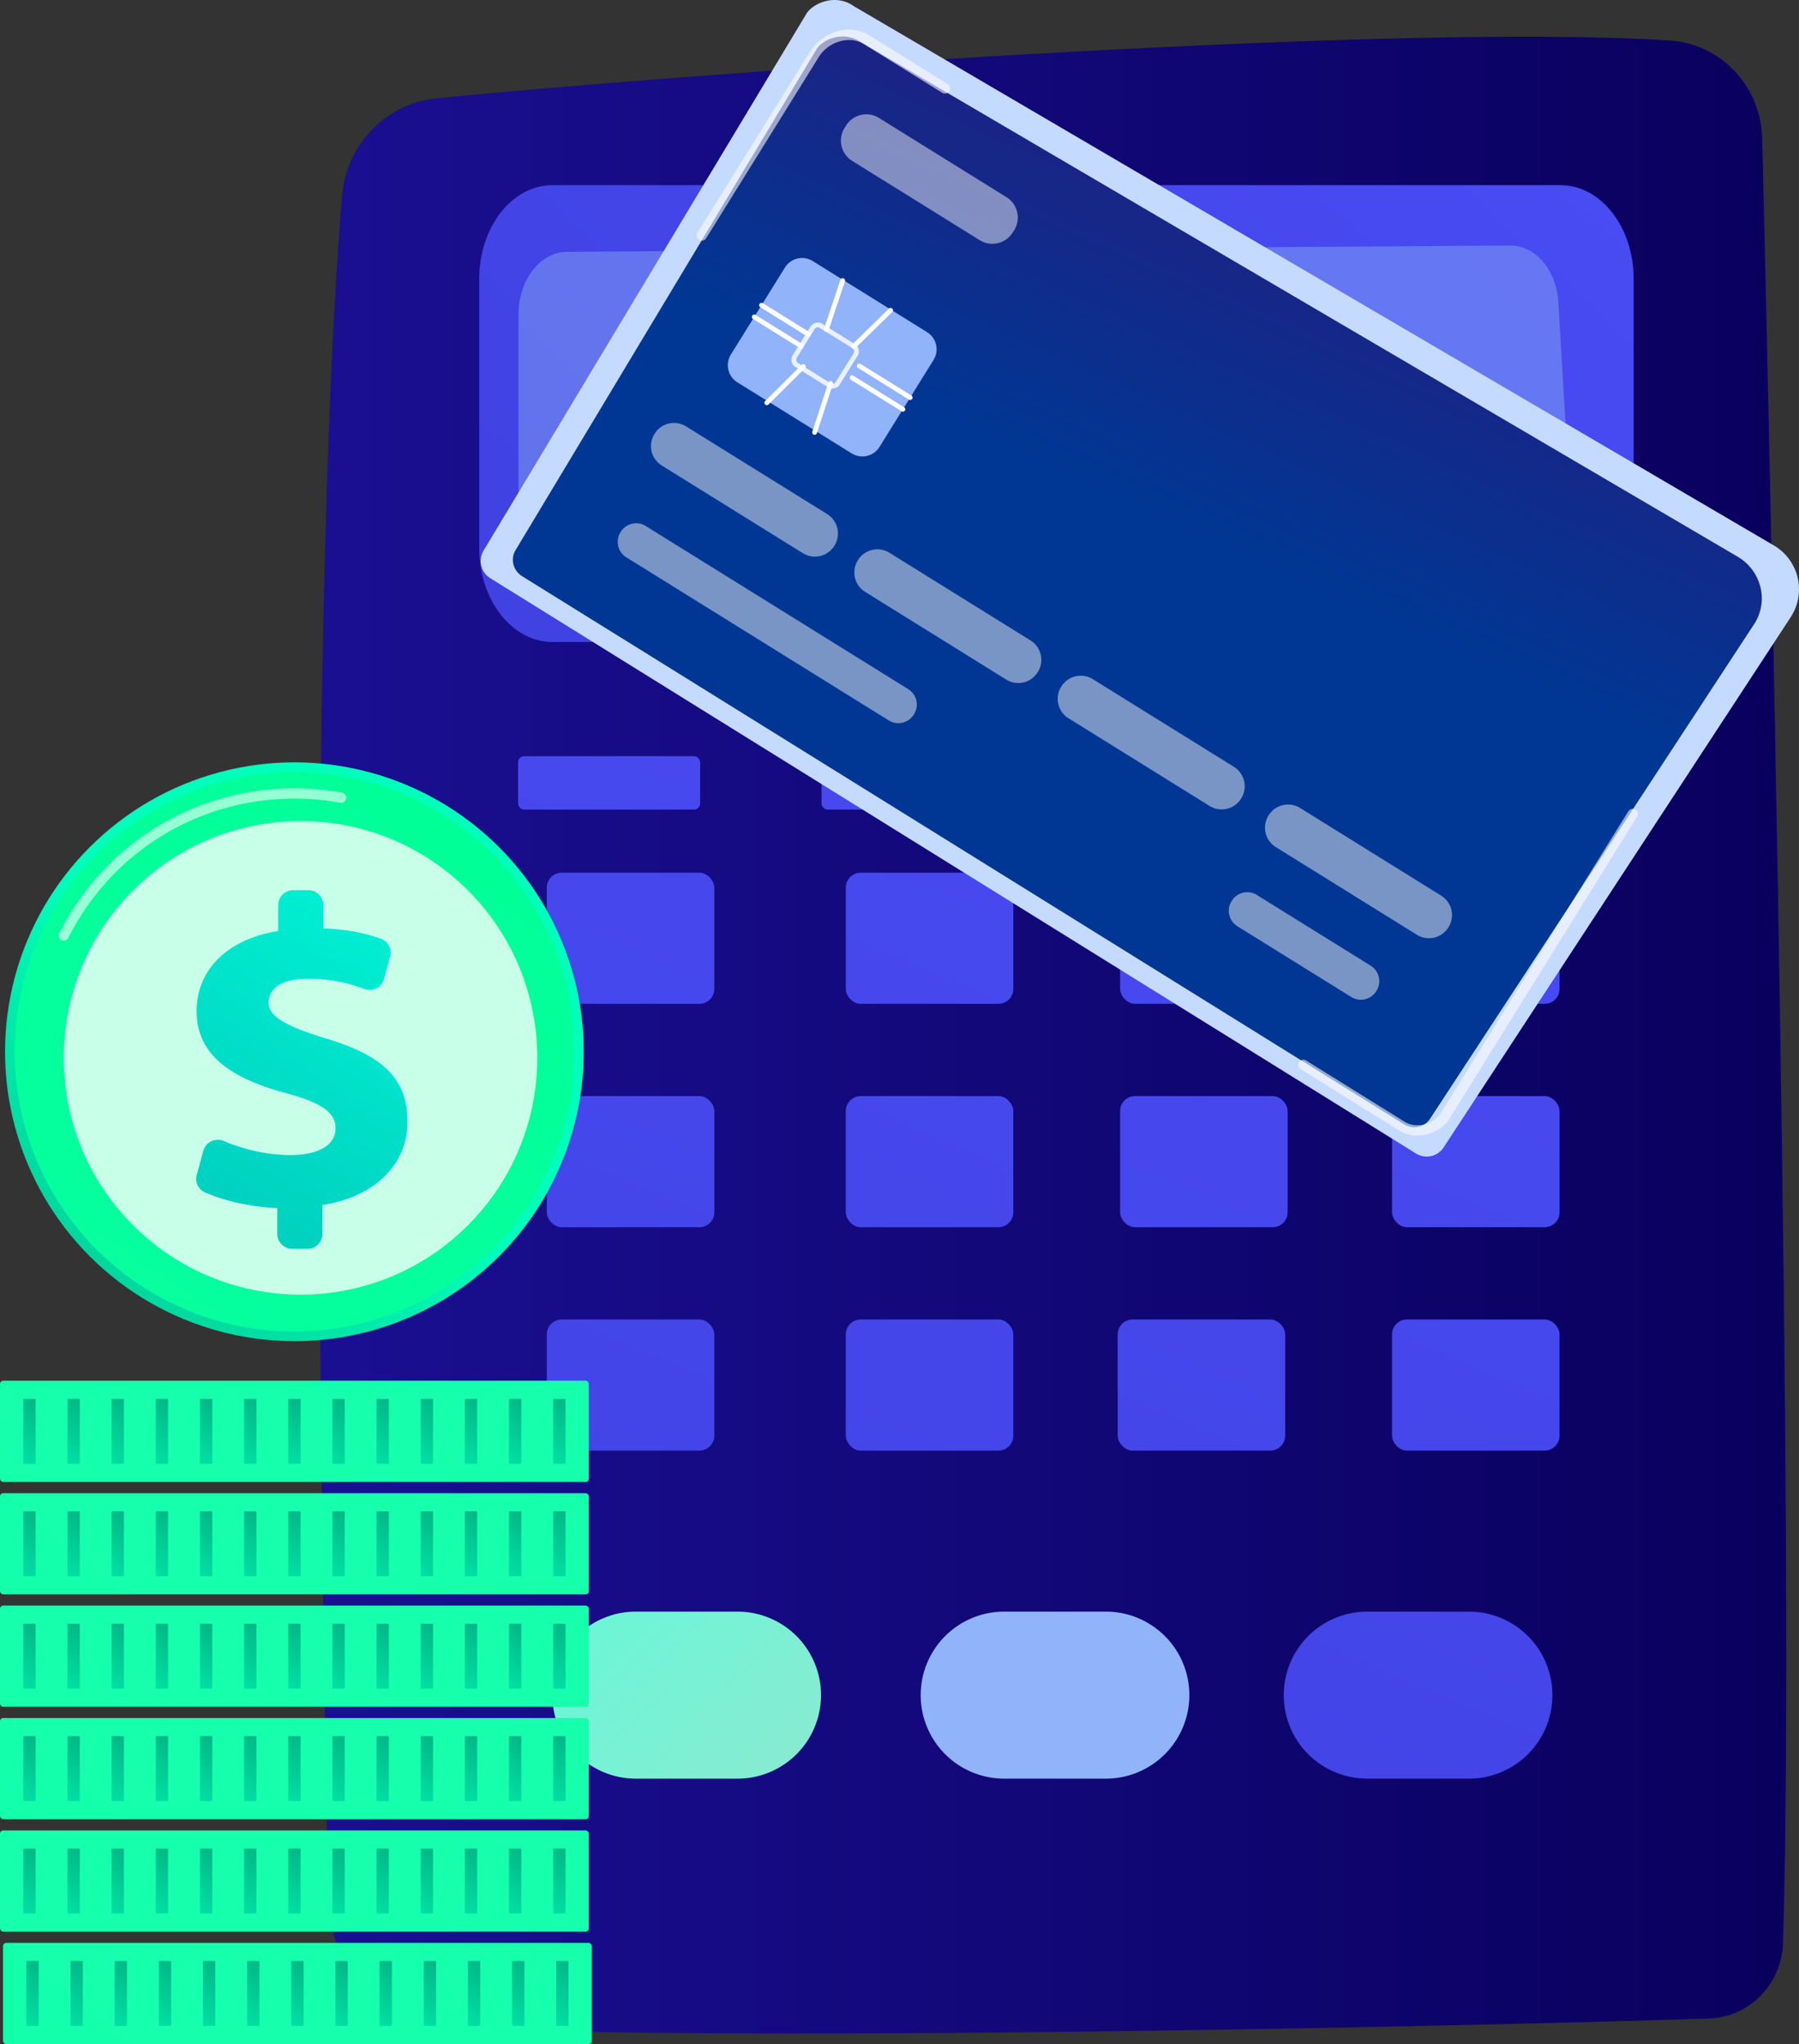 <svg xmlns="http://www.w3.org/2000/svg" xmlns:xlink="http://www.w3.org/1999/xlink" viewBox="0 0 2353.75 2673.95"><rect x="0" y="0" width="2353.75" height="2673.95" fill="#333333" stroke="none"/><defs><style>.cls-1{fill:url(#linear-gradient);}.cls-2{fill:url(#linear-gradient-2);}.cls-3,.cls-6{fill:#91b3fa;}.cls-3{opacity:0.43;}.cls-4{fill:url(#linear-gradient-3);}.cls-5{fill:url(#linear-gradient-4);}.cls-7{fill:url(#linear-gradient-5);}.cls-8{fill:url(#linear-gradient-6);}.cls-9{fill:url(#linear-gradient-7);}.cls-10{fill:url(#linear-gradient-8);}.cls-11{fill:url(#linear-gradient-9);}.cls-12{fill:url(#linear-gradient-10);}.cls-13{fill:url(#linear-gradient-11);}.cls-14{fill:url(#linear-gradient-12);}.cls-15{fill:url(#linear-gradient-13);}.cls-16{fill:url(#linear-gradient-14);}.cls-17{fill:url(#linear-gradient-15);}.cls-18{fill:url(#linear-gradient-16);}.cls-19{fill:url(#linear-gradient-17);}.cls-20{fill:url(#linear-gradient-18);}.cls-21{fill:url(#linear-gradient-19);}.cls-22{fill:url(#linear-gradient-20);}.cls-23{fill:#c5daff;}.cls-24{fill:url(#linear-gradient-21);}.cls-25{opacity:0.58;}.cls-26,.cls-27,.cls-28,.cls-32{fill:#fff;}.cls-27{opacity:0.8;}.cls-28,.cls-29{opacity:0.47;}.cls-30{fill:url(#linear-gradient-22);}.cls-31{fill:url(#linear-gradient-23);}.cls-32{opacity:0.78;}.cls-33{fill:url(#linear-gradient-24);}.cls-34{fill:url(#linear-gradient-25);}.cls-35{fill:url(#linear-gradient-26);}.cls-36{fill:url(#linear-gradient-27);}.cls-37{fill:url(#linear-gradient-28);}.cls-38{fill:url(#linear-gradient-29);}.cls-39{fill:url(#linear-gradient-30);}.cls-40{fill:url(#linear-gradient-31);}.cls-41{fill:url(#linear-gradient-32);}.cls-42{fill:url(#linear-gradient-33);}.cls-43{fill:url(#linear-gradient-34);}.cls-44{fill:url(#linear-gradient-35);}.cls-45{fill:url(#linear-gradient-36);}.cls-46{fill:url(#linear-gradient-37);}.cls-47{fill:url(#linear-gradient-38);}.cls-48{fill:url(#linear-gradient-39);}.cls-49{fill:url(#linear-gradient-40);}.cls-50{fill:url(#linear-gradient-41);}.cls-51{fill:url(#linear-gradient-42);}.cls-52{fill:url(#linear-gradient-43);}.cls-53{fill:url(#linear-gradient-44);}.cls-54{fill:url(#linear-gradient-45);}.cls-55{fill:url(#linear-gradient-46);}.cls-56{fill:url(#linear-gradient-47);}.cls-57{fill:url(#linear-gradient-48);}.cls-58{fill:url(#linear-gradient-49);}.cls-59{fill:url(#linear-gradient-50);}.cls-60{fill:url(#linear-gradient-51);}.cls-61{fill:url(#linear-gradient-52);}.cls-62{fill:url(#linear-gradient-53);}.cls-63{fill:url(#linear-gradient-54);}.cls-64{fill:url(#linear-gradient-55);}.cls-65{fill:url(#linear-gradient-56);}.cls-66{fill:url(#linear-gradient-57);}.cls-67{fill:url(#linear-gradient-58);}.cls-68{fill:url(#linear-gradient-59);}.cls-69{fill:url(#linear-gradient-60);}.cls-70{fill:url(#linear-gradient-61);}.cls-71{fill:url(#linear-gradient-62);}.cls-72{fill:url(#linear-gradient-63);}.cls-73{fill:url(#linear-gradient-64);}.cls-74{fill:url(#linear-gradient-65);}.cls-75{fill:url(#linear-gradient-66);}.cls-76{fill:url(#linear-gradient-67);}.cls-77{fill:url(#linear-gradient-68);}.cls-78{fill:url(#linear-gradient-69);}.cls-79{fill:url(#linear-gradient-70);}.cls-80{fill:url(#linear-gradient-71);}.cls-81{fill:url(#linear-gradient-72);}.cls-82{fill:url(#linear-gradient-73);}.cls-83{fill:url(#linear-gradient-74);}.cls-84{fill:url(#linear-gradient-75);}.cls-85{fill:url(#linear-gradient-76);}.cls-86{fill:url(#linear-gradient-77);}.cls-87{fill:url(#linear-gradient-78);}.cls-88{fill:url(#linear-gradient-79);}.cls-89{fill:url(#linear-gradient-80);}.cls-90{fill:url(#linear-gradient-81);}.cls-91{fill:url(#linear-gradient-82);}.cls-92{fill:url(#linear-gradient-83);}.cls-93{fill:url(#linear-gradient-84);}.cls-94{fill:url(#linear-gradient-85);}.cls-95{fill:url(#linear-gradient-86);}.cls-96{fill:url(#linear-gradient-87);}.cls-97{fill:url(#linear-gradient-88);}.cls-98{fill:url(#linear-gradient-89);}.cls-99{fill:url(#linear-gradient-90);}.cls-100{fill:url(#linear-gradient-91);}.cls-101{fill:url(#linear-gradient-92);}.cls-102{fill:url(#linear-gradient-93);}.cls-103{fill:url(#linear-gradient-94);}.cls-104{fill:url(#linear-gradient-95);}.cls-105{fill:url(#linear-gradient-96);}.cls-106{fill:url(#linear-gradient-97);}.cls-107{fill:url(#linear-gradient-98);}.cls-108{fill:url(#linear-gradient-99);}.cls-109{fill:url(#linear-gradient-100);}.cls-110{fill:url(#linear-gradient-101);}.cls-111{fill:url(#linear-gradient-102);}.cls-112{fill:url(#linear-gradient-103);}.cls-113{fill:url(#linear-gradient-104);}.cls-114{fill:url(#linear-gradient-105);}.cls-115{fill:url(#linear-gradient-106);}.cls-116{fill:url(#linear-gradient-107);}.cls-117{fill:url(#linear-gradient-108);}</style><linearGradient id="linear-gradient" x1="4361.49" y1="1935.12" x2="6280.82" y2="1935.12" gradientTransform="matrix(-1, 0, 0, 1, 7226.81, 0)" gradientUnits="userSpaceOnUse"><stop offset="0" stop-color="#09005d"></stop><stop offset="1" stop-color="#1a0f91"></stop></linearGradient><linearGradient id="linear-gradient-2" x1="3025.56" y1="-61.24" x2="1498.44" y2="1559.38" gradientUnits="userSpaceOnUse"><stop offset="0" stop-color="#4f52ff"></stop><stop offset="1" stop-color="#4042e2"></stop></linearGradient><linearGradient id="linear-gradient-3" x1="4670.04" y1="3886.48" x2="6109.25" y2="2500.9" gradientTransform="matrix(-1, 0, 0, 1, 7226.81, 0)" gradientUnits="userSpaceOnUse"><stop offset="0" stop-color="#febbba"></stop><stop offset="1" stop-color="#55ffdb"></stop></linearGradient><linearGradient id="linear-gradient-4" x1="3390.53" y1="429.82" x2="2108.19" y2="3446.69" xlink:href="#linear-gradient-2"></linearGradient><linearGradient id="linear-gradient-5" x1="2660.8" y1="-489.88" x2="1195.6" y2="2957.2" xlink:href="#linear-gradient-2"></linearGradient><linearGradient id="linear-gradient-6" x1="2781" y1="-480.45" x2="1315.8" y2="2966.62" xlink:href="#linear-gradient-2"></linearGradient><linearGradient id="linear-gradient-7" x1="2901.21" y1="-471.04" x2="1436.01" y2="2976.04" xlink:href="#linear-gradient-2"></linearGradient><linearGradient id="linear-gradient-8" x1="2367.26" y1="-636.21" x2="902.06" y2="2810.87" xlink:href="#linear-gradient-2"></linearGradient><linearGradient id="linear-gradient-9" x1="2487.46" y1="-626.79" x2="1022.26" y2="2820.29" xlink:href="#linear-gradient-2"></linearGradient><linearGradient id="linear-gradient-10" x1="2605.05" y1="-618.68" x2="1139.85" y2="2828.4" xlink:href="#linear-gradient-2"></linearGradient><linearGradient id="linear-gradient-11" x1="2071.09" y1="-783.85" x2="605.89" y2="2663.23" xlink:href="#linear-gradient-2"></linearGradient><linearGradient id="linear-gradient-12" x1="2191.29" y1="-774.42" x2="726.09" y2="2672.66" xlink:href="#linear-gradient-2"></linearGradient><linearGradient id="linear-gradient-13" x1="2311.5" y1="-765" x2="846.3" y2="2682.08" xlink:href="#linear-gradient-2"></linearGradient><linearGradient id="linear-gradient-14" x1="1748.29" y1="-944.77" x2="283.09" y2="2502.31" xlink:href="#linear-gradient-2"></linearGradient><linearGradient id="linear-gradient-15" x1="1868.49" y1="-935.35" x2="403.29" y2="2511.73" xlink:href="#linear-gradient-2"></linearGradient><linearGradient id="linear-gradient-16" x1="1988.7" y1="-925.92" x2="523.5" y2="2521.16" xlink:href="#linear-gradient-2"></linearGradient><linearGradient id="linear-gradient-17" x1="1597.89" y1="-860.25" x2="208.37" y2="2408.78" xlink:href="#linear-gradient-2"></linearGradient><linearGradient id="linear-gradient-18" x1="1929.09" y1="-705.36" x2="539.57" y2="2563.67" xlink:href="#linear-gradient-2"></linearGradient><linearGradient id="linear-gradient-19" x1="2233.8" y1="-562.87" x2="844.28" y2="2706.16" xlink:href="#linear-gradient-2"></linearGradient><linearGradient id="linear-gradient-20" x1="2565" y1="-407.99" x2="1175.48" y2="2861.05" xlink:href="#linear-gradient-2"></linearGradient><linearGradient id="linear-gradient-21" x1="2052.22" y1="1263.24" x2="2524.67" y2="217.11" gradientUnits="userSpaceOnUse"><stop offset="0" stop-color="#003794"></stop><stop offset="1" stop-color="#4c006a"></stop></linearGradient><linearGradient id="linear-gradient-22" x1="395.46" y1="2558.17" x2="903.24" y2="1968.78" gradientTransform="translate(1651.28 -72.78) rotate(45)" gradientUnits="userSpaceOnUse"><stop offset="0" stop-color="#00aa7c"></stop><stop offset="1" stop-color="#0fb"></stop></linearGradient><linearGradient id="linear-gradient-23" x1="1190.17" y1="1538.91" x2="-311.35" y2="3807.27" gradientTransform="translate(1651.28 -72.79) rotate(45)" gradientUnits="userSpaceOnUse"><stop offset="0" stop-color="#00ff97"></stop><stop offset="1" stop-color="#15ffad"></stop></linearGradient><linearGradient id="linear-gradient-24" x1="1145.38" y1="1603.9" x2="345.85" y2="2946.18" gradientUnits="userSpaceOnUse"><stop offset="0" stop-color="#00ffde"></stop><stop offset="1" stop-color="#008e94"></stop></linearGradient><linearGradient id="linear-gradient-25" x1="-668.58" y1="3183.48" x2="214.44" y2="2084.84" gradientTransform="matrix(1, 0, 0, 1, 0, 0)" xlink:href="#linear-gradient-23"></linearGradient><linearGradient id="linear-gradient-26" x1="73.28" y1="1816.72" x2="-13.91" y2="1956.55" gradientTransform="matrix(1, 0, 0, 1, 0, 0)" xlink:href="#linear-gradient-22"></linearGradient><linearGradient id="linear-gradient-27" x1="131.05" y1="1816.72" x2="43.86" y2="1956.55" gradientTransform="matrix(1, 0, 0, 1, 0, 0)" xlink:href="#linear-gradient-22"></linearGradient><linearGradient id="linear-gradient-28" x1="188.83" y1="1816.72" x2="101.63" y2="1956.55" gradientTransform="matrix(1, 0, 0, 1, 0, 0)" xlink:href="#linear-gradient-22"></linearGradient><linearGradient id="linear-gradient-29" x1="246.6" y1="1816.72" x2="159.4" y2="1956.55" gradientTransform="matrix(1, 0, 0, 1, 0, 0)" xlink:href="#linear-gradient-22"></linearGradient><linearGradient id="linear-gradient-30" x1="304.37" y1="1816.72" x2="217.17" y2="1956.55" gradientTransform="matrix(1, 0, 0, 1, 0, 0)" xlink:href="#linear-gradient-22"></linearGradient><linearGradient id="linear-gradient-31" x1="362.14" y1="1816.72" x2="274.94" y2="1956.55" gradientTransform="matrix(1, 0, 0, 1, 0, 0)" xlink:href="#linear-gradient-22"></linearGradient><linearGradient id="linear-gradient-32" x1="419.91" y1="1816.72" x2="332.71" y2="1956.55" gradientTransform="matrix(1, 0, 0, 1, 0, 0)" xlink:href="#linear-gradient-22"></linearGradient><linearGradient id="linear-gradient-33" x1="477.68" y1="1816.72" x2="390.48" y2="1956.55" gradientTransform="matrix(1, 0, 0, 1, 0, 0)" xlink:href="#linear-gradient-22"></linearGradient><linearGradient id="linear-gradient-34" x1="535.45" y1="1816.72" x2="448.25" y2="1956.55" gradientTransform="matrix(1, 0, 0, 1, 0, 0)" xlink:href="#linear-gradient-22"></linearGradient><linearGradient id="linear-gradient-35" x1="593.22" y1="1816.72" x2="506.02" y2="1956.55" gradientTransform="matrix(1, 0, 0, 1, 0, 0)" xlink:href="#linear-gradient-22"></linearGradient><linearGradient id="linear-gradient-36" x1="650.99" y1="1816.72" x2="563.8" y2="1956.55" gradientTransform="matrix(1, 0, 0, 1, 0, 0)" xlink:href="#linear-gradient-22"></linearGradient><linearGradient id="linear-gradient-37" x1="708.76" y1="1816.72" x2="621.57" y2="1956.55" gradientTransform="matrix(1, 0, 0, 1, 0, 0)" xlink:href="#linear-gradient-22"></linearGradient><linearGradient id="linear-gradient-38" x1="766.53" y1="1816.72" x2="679.34" y2="1956.55" gradientTransform="matrix(1, 0, 0, 1, 0, 0)" xlink:href="#linear-gradient-22"></linearGradient><linearGradient id="linear-gradient-39" x1="-595.74" y1="3239.93" x2="287.28" y2="2141.29" gradientTransform="matrix(1, 0, 0, 1, 0, 0)" xlink:href="#linear-gradient-23"></linearGradient><linearGradient id="linear-gradient-40" x1="73.28" y1="1963.78" x2="-13.91" y2="2103.61" gradientTransform="matrix(1, 0, 0, 1, 0, 0)" xlink:href="#linear-gradient-22"></linearGradient><linearGradient id="linear-gradient-41" x1="131.05" y1="1963.78" x2="43.86" y2="2103.61" gradientTransform="matrix(1, 0, 0, 1, 0, 0)" xlink:href="#linear-gradient-22"></linearGradient><linearGradient id="linear-gradient-42" x1="188.83" y1="1963.78" x2="101.63" y2="2103.61" gradientTransform="matrix(1, 0, 0, 1, 0, 0)" xlink:href="#linear-gradient-22"></linearGradient><linearGradient id="linear-gradient-43" x1="246.6" y1="1963.78" x2="159.4" y2="2103.61" gradientTransform="matrix(1, 0, 0, 1, 0, 0)" xlink:href="#linear-gradient-22"></linearGradient><linearGradient id="linear-gradient-44" x1="304.37" y1="1963.78" x2="217.17" y2="2103.61" gradientTransform="matrix(1, 0, 0, 1, 0, 0)" xlink:href="#linear-gradient-22"></linearGradient><linearGradient id="linear-gradient-45" x1="362.14" y1="1963.78" x2="274.94" y2="2103.61" gradientTransform="matrix(1, 0, 0, 1, 0, 0)" xlink:href="#linear-gradient-22"></linearGradient><linearGradient id="linear-gradient-46" x1="419.91" y1="1963.78" x2="332.71" y2="2103.61" gradientTransform="matrix(1, 0, 0, 1, 0, 0)" xlink:href="#linear-gradient-22"></linearGradient><linearGradient id="linear-gradient-47" x1="477.68" y1="1963.78" x2="390.48" y2="2103.61" gradientTransform="matrix(1, 0, 0, 1, 0, 0)" xlink:href="#linear-gradient-22"></linearGradient><linearGradient id="linear-gradient-48" x1="535.45" y1="1963.78" x2="448.25" y2="2103.61" gradientTransform="matrix(1, 0, 0, 1, 0, 0)" xlink:href="#linear-gradient-22"></linearGradient><linearGradient id="linear-gradient-49" x1="593.22" y1="1963.78" x2="506.02" y2="2103.61" gradientTransform="matrix(1, 0, 0, 1, 0, 0)" xlink:href="#linear-gradient-22"></linearGradient><linearGradient id="linear-gradient-50" x1="650.99" y1="1963.78" x2="563.8" y2="2103.61" gradientTransform="matrix(1, 0, 0, 1, 0, 0)" xlink:href="#linear-gradient-22"></linearGradient><linearGradient id="linear-gradient-51" x1="708.76" y1="1963.78" x2="621.57" y2="2103.61" gradientTransform="matrix(1, 0, 0, 1, 0, 0)" xlink:href="#linear-gradient-22"></linearGradient><linearGradient id="linear-gradient-52" x1="766.53" y1="1963.78" x2="679.34" y2="2103.61" gradientTransform="matrix(1, 0, 0, 1, 0, 0)" xlink:href="#linear-gradient-22"></linearGradient><linearGradient id="linear-gradient-53" x1="-668.58" y1="3477.61" x2="214.44" y2="2378.97" gradientTransform="matrix(1, 0, 0, 1, 0, 0)" xlink:href="#linear-gradient-23"></linearGradient><linearGradient id="linear-gradient-54" x1="73.28" y1="2110.85" x2="-13.91" y2="2250.68" gradientTransform="matrix(1, 0, 0, 1, 0, 0)" xlink:href="#linear-gradient-22"></linearGradient><linearGradient id="linear-gradient-55" x1="131.05" y1="2110.85" x2="43.86" y2="2250.68" gradientTransform="matrix(1, 0, 0, 1, 0, 0)" xlink:href="#linear-gradient-22"></linearGradient><linearGradient id="linear-gradient-56" x1="188.83" y1="2110.85" x2="101.63" y2="2250.68" gradientTransform="matrix(1, 0, 0, 1, 0, 0)" xlink:href="#linear-gradient-22"></linearGradient><linearGradient id="linear-gradient-57" x1="246.6" y1="2110.85" x2="159.4" y2="2250.68" gradientTransform="matrix(1, 0, 0, 1, 0, 0)" xlink:href="#linear-gradient-22"></linearGradient><linearGradient id="linear-gradient-58" x1="304.37" y1="2110.85" x2="217.17" y2="2250.68" gradientTransform="matrix(1, 0, 0, 1, 0, 0)" xlink:href="#linear-gradient-22"></linearGradient><linearGradient id="linear-gradient-59" x1="362.14" y1="2110.85" x2="274.94" y2="2250.68" gradientTransform="matrix(1, 0, 0, 1, 0, 0)" xlink:href="#linear-gradient-22"></linearGradient><linearGradient id="linear-gradient-60" x1="419.91" y1="2110.85" x2="332.71" y2="2250.68" gradientTransform="matrix(1, 0, 0, 1, 0, 0)" xlink:href="#linear-gradient-22"></linearGradient><linearGradient id="linear-gradient-61" x1="477.68" y1="2110.85" x2="390.48" y2="2250.68" gradientTransform="matrix(1, 0, 0, 1, 0, 0)" xlink:href="#linear-gradient-22"></linearGradient><linearGradient id="linear-gradient-62" x1="535.45" y1="2110.85" x2="448.25" y2="2250.68" gradientTransform="matrix(1, 0, 0, 1, 0, 0)" xlink:href="#linear-gradient-22"></linearGradient><linearGradient id="linear-gradient-63" x1="593.22" y1="2110.85" x2="506.02" y2="2250.68" gradientTransform="matrix(1, 0, 0, 1, 0, 0)" xlink:href="#linear-gradient-22"></linearGradient><linearGradient id="linear-gradient-64" x1="650.99" y1="2110.85" x2="563.8" y2="2250.68" gradientTransform="matrix(1, 0, 0, 1, 0, 0)" xlink:href="#linear-gradient-22"></linearGradient><linearGradient id="linear-gradient-65" x1="708.76" y1="2110.85" x2="621.57" y2="2250.68" gradientTransform="matrix(1, 0, 0, 1, 0, 0)" xlink:href="#linear-gradient-22"></linearGradient><linearGradient id="linear-gradient-66" x1="766.53" y1="2110.85" x2="679.34" y2="2250.68" gradientTransform="matrix(1, 0, 0, 1, 0, 0)" xlink:href="#linear-gradient-22"></linearGradient><linearGradient id="linear-gradient-67" x1="-595.74" y1="3534.06" x2="287.28" y2="2435.42" gradientTransform="matrix(1, 0, 0, 1, 0, 0)" xlink:href="#linear-gradient-23"></linearGradient><linearGradient id="linear-gradient-68" x1="73.28" y1="2257.91" x2="-13.91" y2="2397.74" gradientTransform="matrix(1, 0, 0, 1, 0, 0)" xlink:href="#linear-gradient-22"></linearGradient><linearGradient id="linear-gradient-69" x1="131.05" y1="2257.91" x2="43.86" y2="2397.74" gradientTransform="matrix(1, 0, 0, 1, 0, 0)" xlink:href="#linear-gradient-22"></linearGradient><linearGradient id="linear-gradient-70" x1="188.83" y1="2257.91" x2="101.63" y2="2397.74" gradientTransform="matrix(1, 0, 0, 1, 0, 0)" xlink:href="#linear-gradient-22"></linearGradient><linearGradient id="linear-gradient-71" x1="246.6" y1="2257.91" x2="159.4" y2="2397.74" gradientTransform="matrix(1, 0, 0, 1, 0, 0)" xlink:href="#linear-gradient-22"></linearGradient><linearGradient id="linear-gradient-72" x1="304.37" y1="2257.91" x2="217.17" y2="2397.74" gradientTransform="matrix(1, 0, 0, 1, 0, 0)" xlink:href="#linear-gradient-22"></linearGradient><linearGradient id="linear-gradient-73" x1="362.14" y1="2257.91" x2="274.94" y2="2397.74" gradientTransform="matrix(1, 0, 0, 1, 0, 0)" xlink:href="#linear-gradient-22"></linearGradient><linearGradient id="linear-gradient-74" x1="419.91" y1="2257.91" x2="332.71" y2="2397.74" gradientTransform="matrix(1, 0, 0, 1, 0, 0)" xlink:href="#linear-gradient-22"></linearGradient><linearGradient id="linear-gradient-75" x1="477.68" y1="2257.91" x2="390.48" y2="2397.74" gradientTransform="matrix(1, 0, 0, 1, 0, 0)" xlink:href="#linear-gradient-22"></linearGradient><linearGradient id="linear-gradient-76" x1="535.45" y1="2257.91" x2="448.25" y2="2397.74" gradientTransform="matrix(1, 0, 0, 1, 0, 0)" xlink:href="#linear-gradient-22"></linearGradient><linearGradient id="linear-gradient-77" x1="593.22" y1="2257.91" x2="506.02" y2="2397.74" gradientTransform="matrix(1, 0, 0, 1, 0, 0)" xlink:href="#linear-gradient-22"></linearGradient><linearGradient id="linear-gradient-78" x1="650.99" y1="2257.91" x2="563.8" y2="2397.74" gradientTransform="matrix(1, 0, 0, 1, 0, 0)" xlink:href="#linear-gradient-22"></linearGradient><linearGradient id="linear-gradient-79" x1="708.76" y1="2257.91" x2="621.57" y2="2397.74" gradientTransform="matrix(1, 0, 0, 1, 0, 0)" xlink:href="#linear-gradient-22"></linearGradient><linearGradient id="linear-gradient-80" x1="766.53" y1="2257.91" x2="679.34" y2="2397.74" gradientTransform="matrix(1, 0, 0, 1, 0, 0)" xlink:href="#linear-gradient-22"></linearGradient><linearGradient id="linear-gradient-81" x1="-668.58" y1="3771.74" x2="214.44" y2="2673.1" gradientTransform="matrix(1, 0, 0, 1, 0, 0)" xlink:href="#linear-gradient-23"></linearGradient><linearGradient id="linear-gradient-82" x1="73.28" y1="2404.98" x2="-13.91" y2="2544.81" gradientTransform="matrix(1, 0, 0, 1, 0, 0)" xlink:href="#linear-gradient-22"></linearGradient><linearGradient id="linear-gradient-83" x1="131.05" y1="2404.98" x2="43.86" y2="2544.81" gradientTransform="matrix(1, 0, 0, 1, 0, 0)" xlink:href="#linear-gradient-22"></linearGradient><linearGradient id="linear-gradient-84" x1="188.83" y1="2404.98" x2="101.63" y2="2544.81" gradientTransform="matrix(1, 0, 0, 1, 0, 0)" xlink:href="#linear-gradient-22"></linearGradient><linearGradient id="linear-gradient-85" x1="246.6" y1="2404.98" x2="159.4" y2="2544.81" gradientTransform="matrix(1, 0, 0, 1, 0, 0)" xlink:href="#linear-gradient-22"></linearGradient><linearGradient id="linear-gradient-86" x1="304.37" y1="2404.98" x2="217.17" y2="2544.81" gradientTransform="matrix(1, 0, 0, 1, 0, 0)" xlink:href="#linear-gradient-22"></linearGradient><linearGradient id="linear-gradient-87" x1="362.14" y1="2404.98" x2="274.94" y2="2544.81" gradientTransform="matrix(1, 0, 0, 1, 0, 0)" xlink:href="#linear-gradient-22"></linearGradient><linearGradient id="linear-gradient-88" x1="419.91" y1="2404.98" x2="332.71" y2="2544.81" gradientTransform="matrix(1, 0, 0, 1, 0, 0)" xlink:href="#linear-gradient-22"></linearGradient><linearGradient id="linear-gradient-89" x1="477.68" y1="2404.98" x2="390.48" y2="2544.81" gradientTransform="matrix(1, 0, 0, 1, 0, 0)" xlink:href="#linear-gradient-22"></linearGradient><linearGradient id="linear-gradient-90" x1="535.45" y1="2404.98" x2="448.25" y2="2544.81" gradientTransform="matrix(1, 0, 0, 1, 0, 0)" xlink:href="#linear-gradient-22"></linearGradient><linearGradient id="linear-gradient-91" x1="593.22" y1="2404.98" x2="506.03" y2="2544.81" gradientTransform="matrix(1, 0, 0, 1, 0, 0)" xlink:href="#linear-gradient-22"></linearGradient><linearGradient id="linear-gradient-92" x1="650.99" y1="2404.98" x2="563.8" y2="2544.81" gradientTransform="matrix(1, 0, 0, 1, 0, 0)" xlink:href="#linear-gradient-22"></linearGradient><linearGradient id="linear-gradient-93" x1="708.76" y1="2404.98" x2="621.57" y2="2544.81" gradientTransform="matrix(1, 0, 0, 1, 0, 0)" xlink:href="#linear-gradient-22"></linearGradient><linearGradient id="linear-gradient-94" x1="766.53" y1="2404.98" x2="679.34" y2="2544.81" gradientTransform="matrix(1, 0, 0, 1, 0, 0)" xlink:href="#linear-gradient-22"></linearGradient><linearGradient id="linear-gradient-95" x1="-591.77" y1="3828.19" x2="291.25" y2="2729.55" gradientTransform="matrix(1, 0, 0, 1, 0, 0)" xlink:href="#linear-gradient-23"></linearGradient><linearGradient id="linear-gradient-96" x1="77.26" y1="2552.05" x2="-9.94" y2="2691.88" gradientTransform="matrix(1, 0, 0, 1, 0, 0)" xlink:href="#linear-gradient-22"></linearGradient><linearGradient id="linear-gradient-97" x1="135.03" y1="2552.05" x2="47.83" y2="2691.88" gradientTransform="matrix(1, 0, 0, 1, 0, 0)" xlink:href="#linear-gradient-22"></linearGradient><linearGradient id="linear-gradient-98" x1="192.8" y1="2552.05" x2="105.6" y2="2691.88" gradientTransform="matrix(1, 0, 0, 1, 0, 0)" xlink:href="#linear-gradient-22"></linearGradient><linearGradient id="linear-gradient-99" x1="250.57" y1="2552.05" x2="163.37" y2="2691.88" gradientTransform="matrix(1, 0, 0, 1, 0, 0)" xlink:href="#linear-gradient-22"></linearGradient><linearGradient id="linear-gradient-100" x1="308.34" y1="2552.05" x2="221.14" y2="2691.88" gradientTransform="matrix(1, 0, 0, 1, 0, 0)" xlink:href="#linear-gradient-22"></linearGradient><linearGradient id="linear-gradient-101" x1="366.11" y1="2552.05" x2="278.91" y2="2691.88" gradientTransform="matrix(1, 0, 0, 1, 0, 0)" xlink:href="#linear-gradient-22"></linearGradient><linearGradient id="linear-gradient-102" x1="423.88" y1="2552.05" x2="336.69" y2="2691.88" gradientTransform="matrix(1, 0, 0, 1, 0, 0)" xlink:href="#linear-gradient-22"></linearGradient><linearGradient id="linear-gradient-103" x1="481.65" y1="2552.05" x2="394.46" y2="2691.88" gradientTransform="matrix(1, 0, 0, 1, 0, 0)" xlink:href="#linear-gradient-22"></linearGradient><linearGradient id="linear-gradient-104" x1="539.42" y1="2552.05" x2="452.23" y2="2691.88" gradientTransform="matrix(1, 0, 0, 1, 0, 0)" xlink:href="#linear-gradient-22"></linearGradient><linearGradient id="linear-gradient-105" x1="597.2" y1="2552.05" x2="510" y2="2691.88" gradientTransform="matrix(1, 0, 0, 1, 0, 0)" xlink:href="#linear-gradient-22"></linearGradient><linearGradient id="linear-gradient-106" x1="654.97" y1="2552.05" x2="567.77" y2="2691.88" gradientTransform="matrix(1, 0, 0, 1, 0, 0)" xlink:href="#linear-gradient-22"></linearGradient><linearGradient id="linear-gradient-107" x1="712.74" y1="2552.05" x2="625.54" y2="2691.88" gradientTransform="matrix(1, 0, 0, 1, 0, 0)" xlink:href="#linear-gradient-22"></linearGradient><linearGradient id="linear-gradient-108" x1="770.51" y1="2552.05" x2="683.31" y2="2691.88" gradientTransform="matrix(1, 0, 0, 1, 0, 0)" xlink:href="#linear-gradient-22"></linearGradient></defs><g id="Illustration"><path class="cls-1" d="M2833.92,762.22c10.11,416.18,42.88,1851.72,27.23,2360.44-1.65,53.89-44,97.15-96.75,98.91-261.07,8.72-1218.14,30.83-1645.16,12.54-88.94-3.81-159.67-77.37-161.51-168.24-8.88-436.82-28.45-1665.46,18.08-2228.29,5.57-67.44,57.42-121.14,123.37-127.88,284.32-29,1245.5-100,1614.42-75.58C2780.13,638.53,2832.27,694.17,2833.92,762.22Z" transform="translate(-528.32 -581.05)"></path><path class="cls-2" d="M2665.73,945.72v352.69c0,67.63-42.91,122.46-95.84,122.46H1251.15c-52.93,0-95.83-54.83-95.83-122.46V945.72c0-67.64,42.9-122.47,95.83-122.47H2569.89C2622.82,823.25,2665.73,878.08,2665.73,945.72Z" transform="translate(-528.32 -581.05)"></path><path class="cls-3" d="M1225.35,934.49c11.87-15.24,28-23.87,44.73-24l1234.19-8.19c33-.22,60.4,32,62.9,74L2588,1326.49c1.71,28.67-35.5,52.28-82.52,52.37l-1213.3,2.21c-47,.08-85.44-23.32-85.44-52l0-337.36C1206.81,970.34,1213.48,949.73,1225.35,934.49Z" transform="translate(-528.32 -581.05)"></path><path class="cls-4" d="M1251,2798.54a109.25,109.25,0,0,0,109.25,109.25h133a109.25,109.25,0,0,0,109.25-109.25h0a109.25,109.25,0,0,0-109.25-109.25h-133A109.25,109.25,0,0,0,1251,2798.54Z" transform="translate(-528.32 -581.05)"></path><path class="cls-5" d="M2207.94,2798.54a109.25,109.25,0,0,0,109.25,109.25h133a109.25,109.25,0,0,0,109.25-109.25h0a109.25,109.25,0,0,0-109.25-109.25h-133a109.25,109.25,0,0,0-109.25,109.25Z" transform="translate(-528.32 -581.05)"></path><path class="cls-6" d="M1732.93,2798.54a109.25,109.25,0,0,0,109.25,109.25h133a109.25,109.25,0,0,0,109.25-109.25h0a109.25,109.25,0,0,0-109.25-109.25h-133a109.25,109.25,0,0,0-109.25,109.25Z" transform="translate(-528.32 -581.05)"></path><rect class="cls-7" x="1821.28" y="1141.65" width="219.16" height="171.52" rx="19.5"></rect><rect class="cls-8" x="1821.28" y="1433.87" width="219.16" height="171.52" rx="19.5"></rect><rect class="cls-9" x="1821.28" y="1726.09" width="219.16" height="171.52" rx="19.5"></rect><rect class="cls-10" x="1465.53" y="1141.65" width="219.16" height="171.52" rx="19.5"></rect><rect class="cls-11" x="1465.53" y="1433.87" width="219.16" height="171.52" rx="19.5"></rect><rect class="cls-12" x="1462.36" y="1726.09" width="219.16" height="171.52" rx="19.5"></rect><rect class="cls-13" x="1106.61" y="1141.65" width="219.16" height="171.52" rx="19.5"></rect><rect class="cls-14" x="1106.61" y="1433.87" width="219.16" height="171.52" rx="19.5"></rect><rect class="cls-15" x="1106.61" y="1726.09" width="219.16" height="171.52" rx="19.5"></rect><rect class="cls-16" x="715.41" y="1141.65" width="219.16" height="171.52" rx="19.5"></rect><rect class="cls-17" x="715.41" y="1433.87" width="219.16" height="171.52" rx="19.5"></rect><rect class="cls-18" x="715.41" y="1726.09" width="219.16" height="171.52" rx="19.5"></rect><rect class="cls-19" x="677.82" y="989.19" width="238.22" height="69.88" rx="7.94"></rect><rect class="cls-20" x="1074.85" y="989.19" width="238.22" height="69.88" rx="7.94"></rect><rect class="cls-21" x="1440.12" y="989.19" width="238.22" height="69.88" rx="7.94"></rect><rect class="cls-22" x="1837.16" y="989.19" width="238.22" height="69.88" rx="7.94"></rect><path class="cls-23" d="M2871.24,1388.35l-393,600.32-60.86,92.95a26.46,26.46,0,0,1-36.33,8.46L1169.67,1337.34a26.47,26.47,0,0,1-8.5-36.32l57.25-95.18L1583.67,598.6c7.65-12.31,37.1-27.33,62.55-9l1203,705a66.48,66.48,0,0,1,22,93.73Z" transform="translate(-528.32 -581.05)"></path><path class="cls-24" d="M2399.62,2044.16c-7.13,11.49-22.58,14.92-34.31,7.63l-1154-717.07c-11.73-7.29-15.5-22.66-8.36-34.15L1597,644.94c7.13-11.49,34.88-25.33,59.16-7.91l1145.58,672.21a64.09,64.09,0,0,1,29.85,39.84,61.33,61.33,0,0,1-8.15,48.33Z" transform="translate(-528.32 -581.05)"></path><g class="cls-25"><path class="cls-26" d="M2382.69,2066.34a44.41,44.41,0,0,1-23.45-6.34l-129.18-80.27a6.71,6.71,0,1,1,7.08-11.4l129.18,80.27c14.58,9.07,37.81,3.57,46.9-11.08l245.52-395.12a6.71,6.71,0,1,1,11.4,7.08L2424.62,2044.6C2416,2058.4,2399.14,2066.34,2382.69,2066.34Z" transform="translate(-528.32 -581.05)"></path></g><g class="cls-25"><path class="cls-26" d="M1446.55,895.88a6.7,6.7,0,0,1-5.69-10.24L1588,648.8a62.59,62.59,0,0,1,34.7-26.47c15.16-4.57,30.41-2.8,42.92,5l102.62,63.76a6.71,6.71,0,0,1-7.08,11.4l-102.62-63.77c-18.64-11.58-46.27-3.54-59.14,17.19L1452.25,892.71A6.69,6.69,0,0,1,1446.55,895.88Z" transform="translate(-528.32 -581.05)"></path></g><path class="cls-6" d="M1749.75,1051.89a26.39,26.39,0,0,0-8.49-36.34l-149.63-93a26.39,26.39,0,0,0-36.34,8.48l-70.72,113.81a26.39,26.39,0,0,0,8.49,36.34l149.63,93a26.39,26.39,0,0,0,36.34-8.49Z" transform="translate(-528.32 -581.05)"></path><path class="cls-27" d="M1617.54,1089.34a11,11,0,0,1-5.85-1.68L1569,1061.14a11.13,11.13,0,0,1-3.57-15.32l23.33-37.56a11.12,11.12,0,0,1,15.33-3.58l42.67,26.52a11.13,11.13,0,0,1,3.58,15.32h0L1627,1084.08A11.16,11.16,0,0,1,1617.54,1089.34Zm-19.31-80.1a5.33,5.33,0,0,0-1.12.12,4.93,4.93,0,0,0-3,2.19l-23.33,37.55a4.91,4.91,0,0,0,1.57,6.75l42.68,26.52a4.91,4.91,0,0,0,6.74-1.58l23.34-37.55,2.65,1.64-2.65-1.64a4.91,4.91,0,0,0-1.57-6.75L1600.81,1010A4.94,4.94,0,0,0,1598.23,1009.24Z" transform="translate(-528.32 -581.05)"></path><path class="cls-26" d="M1586.1,1021.56a3.08,3.08,0,0,1-1.64-.47l-61.4-38.15a3.11,3.11,0,1,1,3.29-5.29l61.4,38.15a3.11,3.11,0,0,1-1.65,5.76Z" transform="translate(-528.32 -581.05)"></path><path class="cls-26" d="M1576.57,1036.92a3.08,3.08,0,0,1-1.64-.47l-61.41-38.16a3.11,3.11,0,0,1,3.29-5.29l61.41,38.15a3.12,3.12,0,0,1-1.65,5.77Z" transform="translate(-528.32 -581.05)"></path><path class="cls-26" d="M1719.15,1104.24a3.08,3.08,0,0,1-1.64-.47L1651,1062.43a3.11,3.11,0,1,1,3.29-5.29l66.52,41.33a3.12,3.12,0,0,1-1.65,5.77Z" transform="translate(-528.32 -581.05)"></path><path class="cls-26" d="M1709.61,1119.59a3.08,3.08,0,0,1-1.64-.47l-66.52-41.34a3.11,3.11,0,0,1,3.29-5.29l66.52,41.33a3.12,3.12,0,0,1-1.65,5.77Z" transform="translate(-528.32 -581.05)"></path><path class="cls-26" d="M1609.47,1015.13a3.11,3.11,0,0,1-3-4.1l21.41-63.89a3.12,3.12,0,1,1,5.91,2L1612.43,1013A3.12,3.12,0,0,1,1609.47,1015.13Z" transform="translate(-528.32 -581.05)"></path><path class="cls-26" d="M1645.13,1037.29A3.11,3.11,0,0,1,1643,1032l48.28-47.19a3.12,3.12,0,1,1,4.36,4.46l-48.28,47.18A3.1,3.1,0,0,1,1645.13,1037.29Z" transform="translate(-528.32 -581.05)"></path><path class="cls-26" d="M1531.63,1111a3.12,3.12,0,0,1-2.2-5.33l47.79-47.49a3.12,3.12,0,0,1,4.4,4.42l-47.79,47.49A3.15,3.15,0,0,1,1531.63,1111Z" transform="translate(-528.32 -581.05)"></path><path class="cls-26" d="M1594.16,1149.84a3.27,3.27,0,0,1-1-.15,3.12,3.12,0,0,1-2-3.93l20.93-64.19a3.11,3.11,0,1,1,5.92,1.93l-20.92,64.19A3.12,3.12,0,0,1,1594.16,1149.84Z" transform="translate(-528.32 -581.05)"></path><path class="cls-28" d="M1853.34,885.17a31.33,31.33,0,0,1-43.15,10.08L1643.38,791.59a31.33,31.33,0,0,1-10.08-43.15l1.9-3.06a31.34,31.34,0,0,1,43.16-10.07L1845.17,839a31.33,31.33,0,0,1,10.07,43.15Z" transform="translate(-528.32 -581.05)"></path><g class="cls-29"><path class="cls-26" d="M1619.92,1295.07a29.89,29.89,0,0,1-41.17,9.61L1394.14,1190a29.9,29.9,0,0,1-9.61-41.18l.24-.38a29.89,29.89,0,0,1,41.17-9.62l184.6,114.71a29.9,29.9,0,0,1,9.62,41.17Z" transform="translate(-528.32 -581.05)"></path><path class="cls-26" d="M1886,1460.41a29.89,29.89,0,0,1-41.17,9.62l-184.6-114.71a29.89,29.89,0,0,1-9.62-41.17l.24-.39a29.89,29.89,0,0,1,41.17-9.61l184.61,114.71a29.89,29.89,0,0,1,9.61,41.17Z" transform="translate(-528.32 -581.05)"></path><path class="cls-26" d="M2152.1,1625.76a29.9,29.9,0,0,1-41.17,9.61l-184.6-114.71a29.89,29.89,0,0,1-9.61-41.17l.23-.38a29.91,29.91,0,0,1,41.18-9.62l184.6,114.71a29.89,29.89,0,0,1,9.61,41.17Z" transform="translate(-528.32 -581.05)"></path><path class="cls-26" d="M2423.31,1794.28a29.89,29.89,0,0,1-41.17,9.61l-184.6-114.7a29.91,29.91,0,0,1-9.62-41.18l.24-.38a29.91,29.91,0,0,1,41.18-9.62l184.6,114.71a29.89,29.89,0,0,1,9.61,41.17Z" transform="translate(-528.32 -581.05)"></path></g><g class="cls-29"><path class="cls-26" d="M1723.9,1515.84a23.78,23.78,0,0,1-32.74,7.65L1347.75,1310.1a23.76,23.76,0,0,1-7.64-32.73l.34-.56a23.79,23.79,0,0,1,32.74-7.65l343.41,213.39a23.76,23.76,0,0,1,7.64,32.73Z" transform="translate(-528.32 -581.05)"></path><path class="cls-26" d="M2329,1877.63a23.77,23.77,0,0,1-32.73,7.65l-149-92.56a23.77,23.77,0,0,1-7.64-32.74l.35-.55a23.75,23.75,0,0,1,32.73-7.65l149,92.56a23.76,23.76,0,0,1,7.64,32.73Z" transform="translate(-528.32 -581.05)"></path></g><circle class="cls-30" cx="913.5" cy="1956.88" r="378.57" transform="translate(-1644.49 638.05) rotate(-45)"></circle><circle class="cls-31" cx="913.5" cy="1956.88" r="365.98" transform="translate(-1644.49 638.05) rotate(-45)"></circle><g class="cls-25"><path class="cls-26" d="M611.71,1811.56a6.7,6.7,0,0,1-6-9.73c59-116.89,176.93-189.5,307.77-189.5a347.68,347.68,0,0,1,62.15,5.59,6.71,6.71,0,1,1-2.4,13.2,334,334,0,0,0-59.75-5.38c-125.75,0-239.09,69.79-295.8,182.13A6.7,6.7,0,0,1,611.71,1811.56Z" transform="translate(-528.32 -581.05)"></path></g><circle class="cls-32" cx="921.47" cy="1964.85" r="309.76" transform="translate(-1647.79 646.02) rotate(-45)"></circle><path class="cls-33" d="M891.08,2195.13v-33.7c-35.14-1.41-69.88-9.7-94.56-20.5a19.49,19.49,0,0,1-10.78-23l8.56-31.39A19.66,19.66,0,0,1,821,2073.65c24.48,10.27,54.71,18.39,87.3,18.39,33.84,0,59.07-11.48,59.07-35,0-21.22-19.49-33.84-66.52-46.45-67.1-18.36-115.28-47.61-115.28-106.68,0-53.34,39-94.06,106.67-105v-33.71a19.64,19.64,0,0,1,19.64-19.63h19.8a19.63,19.63,0,0,1,19.64,19.63v30.26c32.5,1.3,56.17,6.86,75,13.46a19.54,19.54,0,0,1,12.21,23.59l-7.88,29a19.58,19.58,0,0,1-25.85,13.23,204.38,204.38,0,0,0-73.51-13.35c-40.14,0-51.61,16.63-51.61,31.54,0,18.36,24.09,31,76.27,47,74.56,22.37,105.53,53.34,105.53,109,0,51-37.85,96.92-111.26,108.4v37.71a19.64,19.64,0,0,1-19.64,19.64h-19.8A19.63,19.63,0,0,1,891.08,2195.13Z" transform="translate(-528.32 -581.05)"></path><rect class="cls-34" y="1806.2" width="770.36" height="132.42" rx="4.23"></rect><rect class="cls-35" x="30.49" y="1829.96" width="16.12" height="84.9" rx="0.94"></rect><rect class="cls-36" x="88.26" y="1829.96" width="16.12" height="84.9" rx="0.94"></rect><rect class="cls-37" x="146.03" y="1829.96" width="16.12" height="84.9" rx="0.94"></rect><rect class="cls-38" x="203.8" y="1829.96" width="16.12" height="84.9" rx="0.94"></rect><rect class="cls-39" x="261.57" y="1829.96" width="16.12" height="84.9" rx="0.94"></rect><rect class="cls-40" x="319.35" y="1829.96" width="16.12" height="84.9" rx="0.94"></rect><rect class="cls-41" x="377.12" y="1829.96" width="16.12" height="84.9" rx="0.94"></rect><rect class="cls-42" x="434.89" y="1829.96" width="16.12" height="84.9" rx="0.94"></rect><rect class="cls-43" x="492.66" y="1829.96" width="16.12" height="84.9" rx="0.94"></rect><rect class="cls-44" x="550.43" y="1829.96" width="16.12" height="84.9" rx="0.94"></rect><rect class="cls-45" x="608.2" y="1829.96" width="16.12" height="84.9" rx="0.94"></rect><rect class="cls-46" x="665.97" y="1829.96" width="16.12" height="84.9" rx="0.94"></rect><rect class="cls-47" x="723.74" y="1829.96" width="16.12" height="84.9" rx="0.94"></rect><rect class="cls-48" y="1953.27" width="770.36" height="132.42" rx="4.23"></rect><rect class="cls-49" x="30.49" y="1977.03" width="16.12" height="84.9" rx="0.94"></rect><rect class="cls-50" x="88.26" y="1977.03" width="16.12" height="84.9" rx="0.94"></rect><rect class="cls-51" x="146.03" y="1977.03" width="16.12" height="84.9" rx="0.94"></rect><rect class="cls-52" x="203.8" y="1977.03" width="16.12" height="84.9" rx="0.94"></rect><rect class="cls-53" x="261.57" y="1977.03" width="16.12" height="84.9" rx="0.94"></rect><rect class="cls-54" x="319.35" y="1977.03" width="16.12" height="84.9" rx="0.94"></rect><rect class="cls-55" x="377.12" y="1977.03" width="16.12" height="84.9" rx="0.94"></rect><rect class="cls-56" x="434.89" y="1977.03" width="16.12" height="84.9" rx="0.94"></rect><rect class="cls-57" x="492.66" y="1977.03" width="16.12" height="84.9" rx="0.94"></rect><rect class="cls-58" x="550.43" y="1977.03" width="16.12" height="84.9" rx="0.94"></rect><rect class="cls-59" x="608.2" y="1977.03" width="16.12" height="84.9" rx="0.94"></rect><rect class="cls-60" x="665.97" y="1977.03" width="16.12" height="84.9" rx="0.94"></rect><rect class="cls-61" x="723.74" y="1977.03" width="16.12" height="84.9" rx="0.94"></rect><rect class="cls-62" y="2100.33" width="770.36" height="132.42" rx="4.23"></rect><rect class="cls-63" x="30.49" y="2124.09" width="16.12" height="84.9" rx="0.94"></rect><rect class="cls-64" x="88.26" y="2124.09" width="16.12" height="84.9" rx="0.94"></rect><rect class="cls-65" x="146.03" y="2124.09" width="16.12" height="84.9" rx="0.94"></rect><rect class="cls-66" x="203.8" y="2124.09" width="16.12" height="84.9" rx="0.94"></rect><rect class="cls-67" x="261.57" y="2124.09" width="16.12" height="84.9" rx="0.94"></rect><rect class="cls-68" x="319.35" y="2124.09" width="16.12" height="84.9" rx="0.94"></rect><rect class="cls-69" x="377.12" y="2124.09" width="16.12" height="84.9" rx="0.94"></rect><rect class="cls-70" x="434.89" y="2124.09" width="16.12" height="84.9" rx="0.94"></rect><rect class="cls-71" x="492.66" y="2124.09" width="16.12" height="84.9" rx="0.94"></rect><rect class="cls-72" x="550.43" y="2124.09" width="16.12" height="84.9" rx="0.94"></rect><rect class="cls-73" x="608.2" y="2124.09" width="16.12" height="84.9" rx="0.94"></rect><rect class="cls-74" x="665.97" y="2124.09" width="16.12" height="84.9" rx="0.94"></rect><rect class="cls-75" x="723.74" y="2124.09" width="16.12" height="84.9" rx="0.94"></rect><rect class="cls-76" y="2247.4" width="770.36" height="132.42" rx="4.23"></rect><rect class="cls-77" x="30.49" y="2271.16" width="16.12" height="84.9" rx="0.94"></rect><rect class="cls-78" x="88.26" y="2271.16" width="16.12" height="84.9" rx="0.94"></rect><rect class="cls-79" x="146.03" y="2271.16" width="16.12" height="84.9" rx="0.94"></rect><rect class="cls-80" x="203.8" y="2271.16" width="16.12" height="84.9" rx="0.94"></rect><rect class="cls-81" x="261.57" y="2271.16" width="16.12" height="84.9" rx="0.94"></rect><rect class="cls-82" x="319.35" y="2271.16" width="16.12" height="84.9" rx="0.94"></rect><rect class="cls-83" x="377.12" y="2271.16" width="16.12" height="84.9" rx="0.94"></rect><rect class="cls-84" x="434.89" y="2271.16" width="16.12" height="84.9" rx="0.94"></rect><rect class="cls-85" x="492.66" y="2271.16" width="16.12" height="84.9" rx="0.94"></rect><rect class="cls-86" x="550.43" y="2271.16" width="16.12" height="84.9" rx="0.94"></rect><rect class="cls-87" x="608.2" y="2271.16" width="16.12" height="84.9" rx="0.94"></rect><rect class="cls-88" x="665.97" y="2271.16" width="16.12" height="84.9" rx="0.94"></rect><rect class="cls-89" x="723.74" y="2271.16" width="16.12" height="84.9" rx="0.94"></rect><rect class="cls-90" y="2394.46" width="770.36" height="132.42" rx="4.23"></rect><rect class="cls-91" x="30.49" y="2418.22" width="16.12" height="84.9" rx="0.94"></rect><rect class="cls-92" x="88.26" y="2418.22" width="16.12" height="84.9" rx="0.94"></rect><rect class="cls-93" x="146.03" y="2418.22" width="16.12" height="84.9" rx="0.94"></rect><rect class="cls-94" x="203.8" y="2418.22" width="16.12" height="84.9" rx="0.94"></rect><rect class="cls-95" x="261.57" y="2418.22" width="16.12" height="84.9" rx="0.94"></rect><rect class="cls-96" x="319.35" y="2418.22" width="16.12" height="84.9" rx="0.94"></rect><rect class="cls-97" x="377.12" y="2418.22" width="16.12" height="84.9" rx="0.94"></rect><rect class="cls-98" x="434.89" y="2418.22" width="16.12" height="84.9" rx="0.94"></rect><rect class="cls-99" x="492.66" y="2418.22" width="16.12" height="84.9" rx="0.94"></rect><rect class="cls-100" x="550.43" y="2418.22" width="16.12" height="84.9" rx="0.94"></rect><rect class="cls-101" x="608.2" y="2418.22" width="16.12" height="84.9" rx="0.94"></rect><rect class="cls-102" x="665.97" y="2418.22" width="16.12" height="84.9" rx="0.94"></rect><rect class="cls-103" x="723.74" y="2418.22" width="16.12" height="84.9" rx="0.94"></rect><rect class="cls-104" x="3.97" y="2541.53" width="770.36" height="132.42" rx="4.23"></rect><rect class="cls-105" x="34.46" y="2565.29" width="16.12" height="84.9" rx="0.94"></rect><rect class="cls-106" x="92.24" y="2565.29" width="16.12" height="84.9" rx="0.94"></rect><rect class="cls-107" x="150.01" y="2565.29" width="16.12" height="84.9" rx="0.94"></rect><rect class="cls-108" x="207.78" y="2565.29" width="16.12" height="84.9" rx="0.94"></rect><rect class="cls-109" x="265.55" y="2565.29" width="16.12" height="84.9" rx="0.94"></rect><rect class="cls-110" x="323.32" y="2565.29" width="16.12" height="84.9" rx="0.94"></rect><rect class="cls-111" x="381.09" y="2565.29" width="16.12" height="84.9" rx="0.94"></rect><rect class="cls-112" x="438.86" y="2565.29" width="16.12" height="84.9" rx="0.94"></rect><rect class="cls-113" x="496.63" y="2565.29" width="16.12" height="84.9" rx="0.94"></rect><rect class="cls-114" x="554.4" y="2565.29" width="16.12" height="84.9" rx="0.94"></rect><rect class="cls-115" x="612.17" y="2565.29" width="16.12" height="84.9" rx="0.94"></rect><rect class="cls-116" x="669.95" y="2565.29" width="16.12" height="84.9" rx="0.94"></rect><rect class="cls-117" x="727.72" y="2565.29" width="16.12" height="84.9" rx="0.94"></rect></g></svg>
